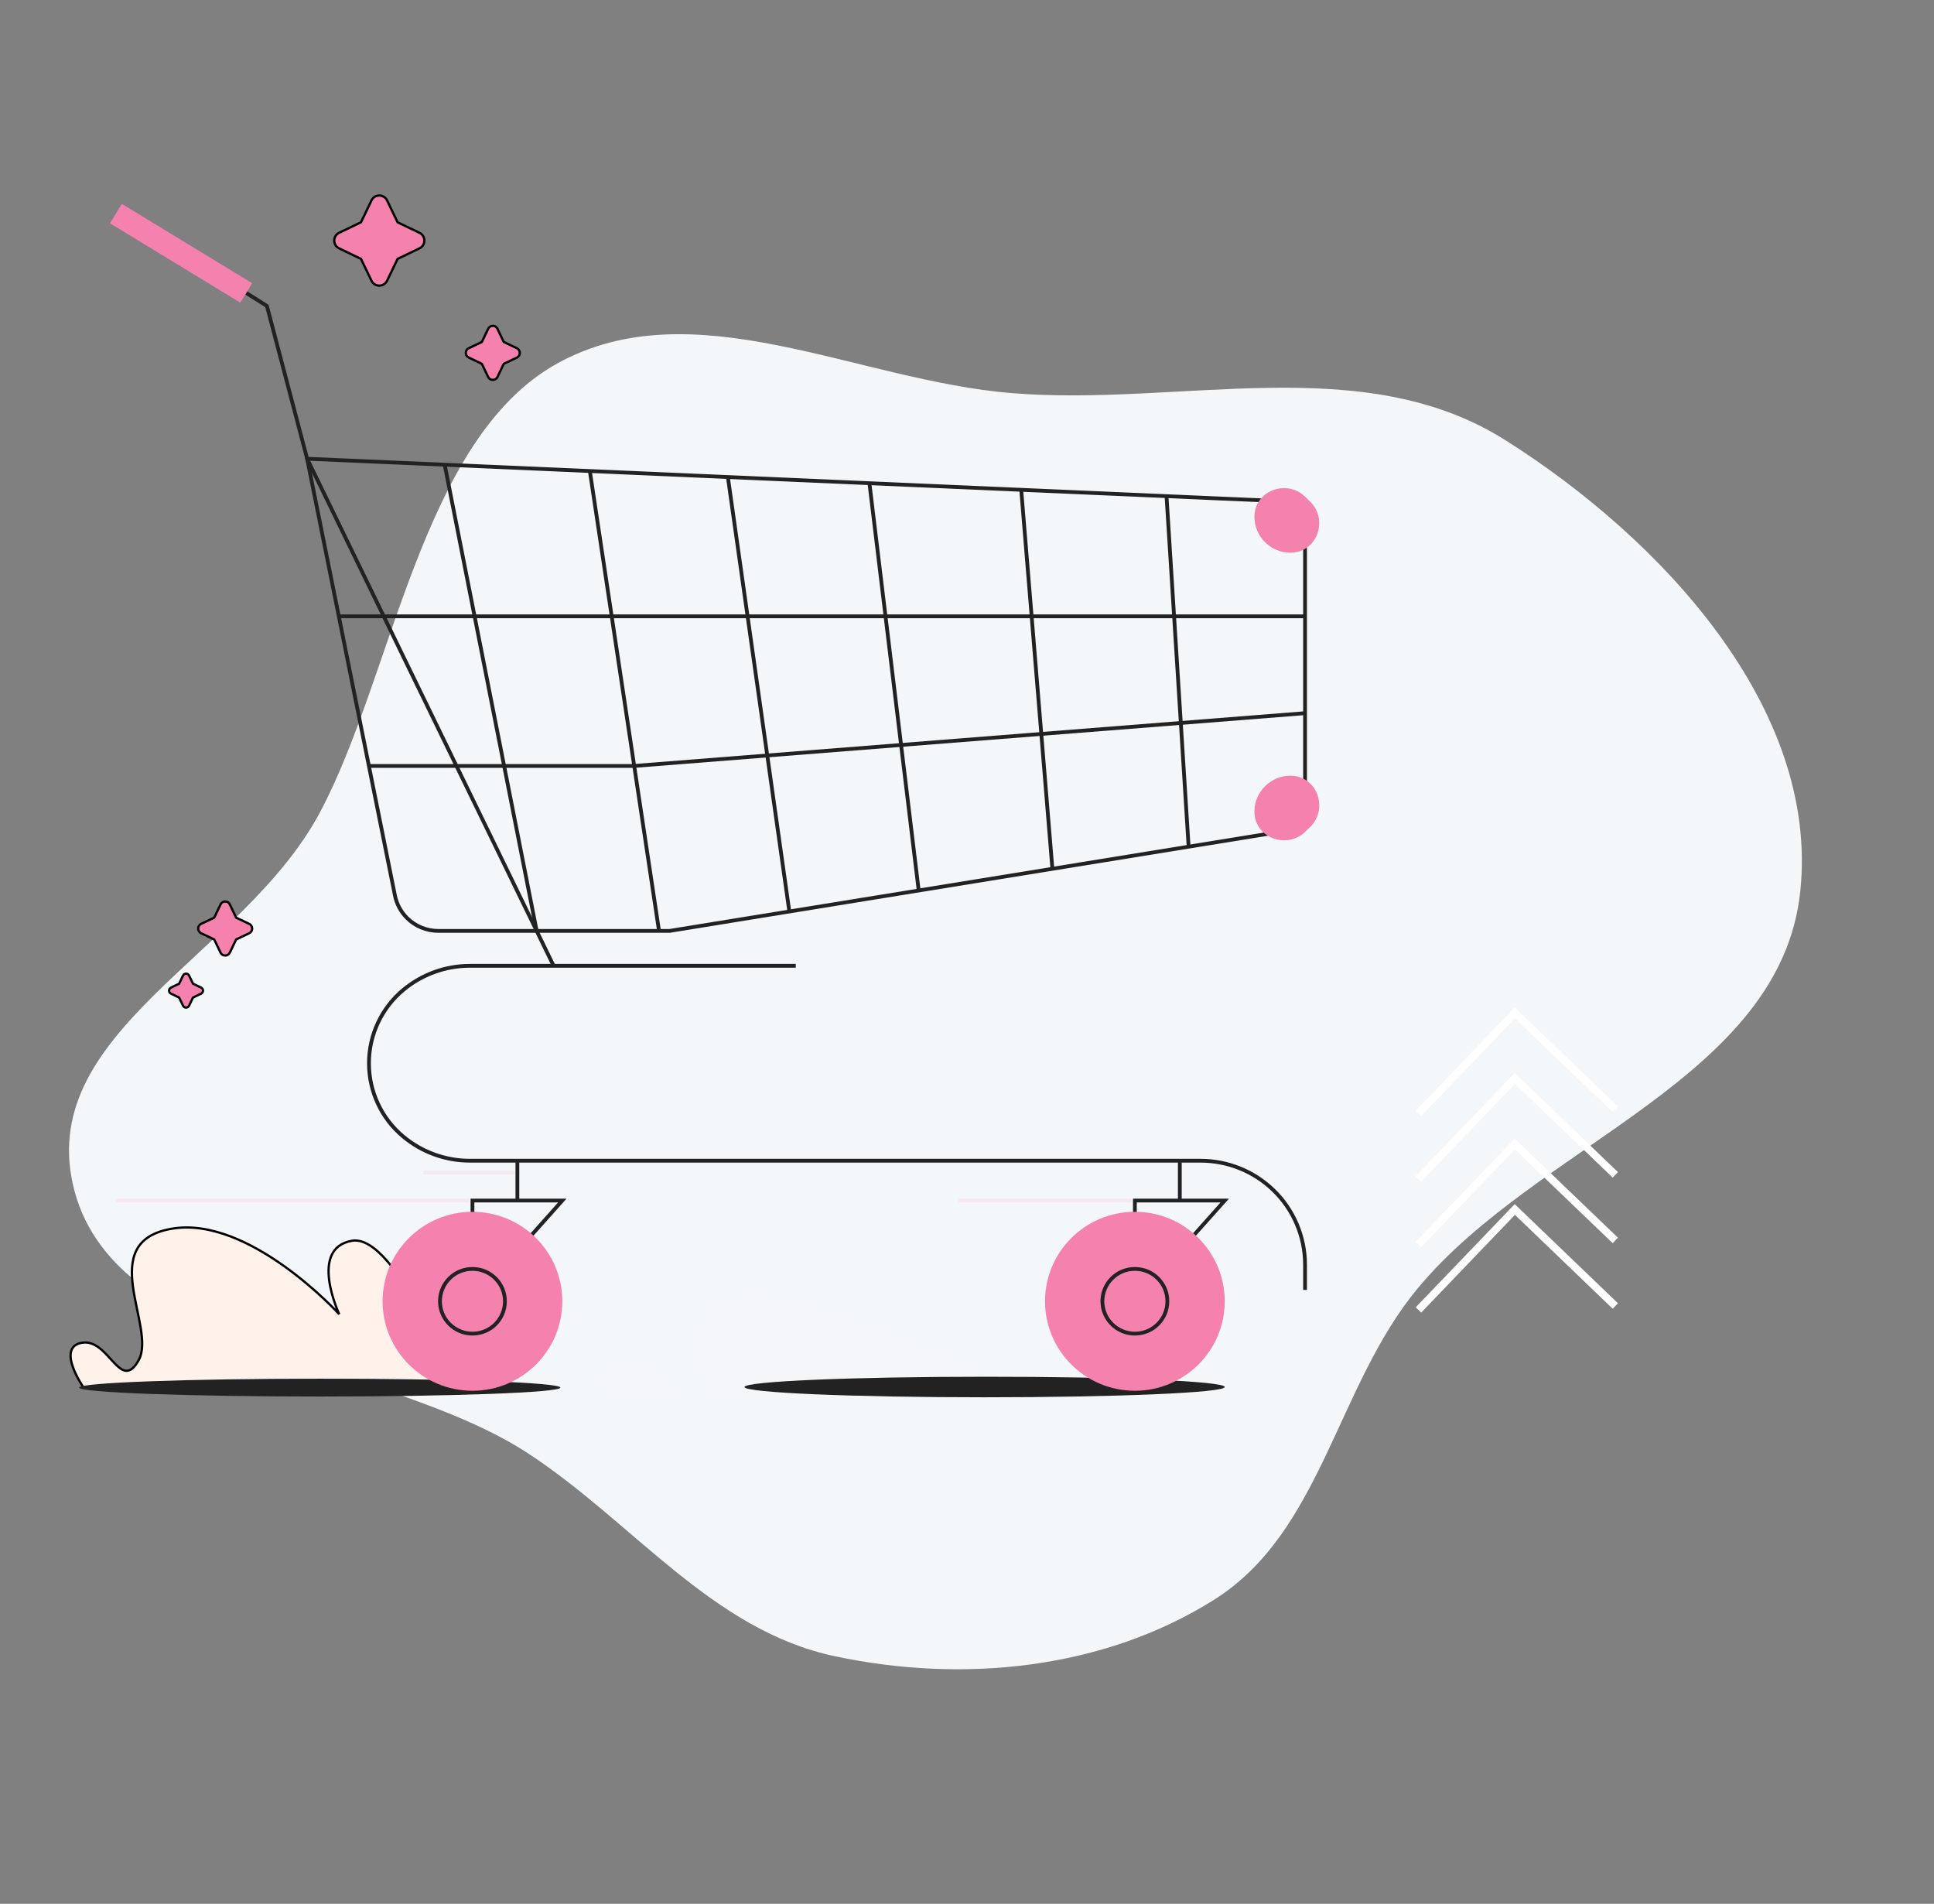 <svg width="255" height="251" viewBox="0 0 255 251" fill="none" xmlns="http://www.w3.org/2000/svg">
<rect x="0" y="0" width="255" height="251" fill="#808080" stroke="none"/>
<path fill-rule="evenodd" clip-rule="evenodd" d="M42.158 107.154C51.824 89.087 55.538 57.853 73.463 47.926C91.424 37.979 112.958 50.177 133.423 51.831C155.682 53.631 179.602 46.108 198.484 58.032C219.007 70.991 239.877 93.331 237.373 117.473C234.807 142.215 202.733 150.743 186.879 169.911C176.22 182.799 174.261 201.972 160.111 210.889C145.472 220.115 126.944 221.957 110.021 218.345C93.8 214.882 83.438 200.611 69.541 191.556C51.072 179.523 15.577 178.376 9.845 157.092C4.219 136.2 31.951 126.231 42.158 107.154Z" fill="#F4F7FA"/>
<path d="M187.024 164.06L199.731 150.83L212.979 163.535" stroke="white" stroke-miterlimit="10"/>
<path d="M187.024 172.705L199.731 159.459L212.979 172.18" stroke="white" stroke-miterlimit="10"/>
<path d="M187.024 146.786L199.731 133.54L212.979 146.245" stroke="white" stroke-miterlimit="10"/>
<path d="M187.024 155.431L199.731 142.185L212.979 154.89" stroke="white" stroke-miterlimit="10"/>
<g opacity="0.2">
<g opacity="0.2">
<path opacity="0.2" d="M79.571 183.357H89.874C89.89 183.357 77.835 174.68 79.571 183.357Z" fill="#F582AE"/>
<path opacity="0.2" d="M93.52 183.357H134.173C134.173 183.357 103.68 168.614 96.275 171.353C88.871 174.107 93.52 183.357 93.52 183.357Z" fill="#F582AE"/>
</g>
</g>
<path d="M60.192 183.087L11.02 182.941C11.02 182.941 7.294 177.594 10.829 177.021C14.364 176.447 15.861 183.676 18.281 179.329C20.701 174.999 12.421 163.727 22.66 161.991C32.899 160.256 44.73 173.263 44.73 173.263C44.73 173.263 40.638 164.586 46.402 163.583C52.198 162.564 60.192 183.087 60.192 183.087Z" fill="#FFF2EA" stroke="black" stroke-width="0.3"/>
<g opacity="0.5">
<g opacity="0.5">
<path opacity="0.5" d="M149.237 158.282H126.403" stroke="#F582AE" stroke-width="0.5" stroke-miterlimit="10"/>
<path opacity="0.5" d="M67.82 154.588H55.829" stroke="#F582AE" stroke-width="0.5" stroke-miterlimit="10"/>
<path opacity="0.5" d="M61.88 158.282H15.287" stroke="#F582AE" stroke-width="0.5" stroke-miterlimit="10"/>
</g>
</g>
<path d="M73.883 182.941C73.883 183.59 59.68 184.116 42.158 184.116C24.636 184.116 10.433 183.59 10.433 182.941C10.433 182.291 24.636 181.766 42.158 181.766C59.68 181.752 73.883 182.277 73.883 182.941Z" fill="#222222"/>
<path d="M161.483 182.863C161.483 183.612 147.31 184.217 129.826 184.217C112.342 184.217 98.17 183.612 98.17 182.863C98.17 182.115 112.342 181.51 129.826 181.51C147.326 181.494 161.483 182.099 161.483 182.863Z" fill="#222222"/>
<path d="M40.495 60.479L172.072 66.211V109.134L88.297 122.73H57.803C56.259 122.73 54.762 122.125 53.663 121.027C52.851 120.215 52.294 119.18 52.071 118.049L40.495 60.479Z" stroke="#222222" stroke-width="0.5" stroke-miterlimit="10"/>
<path d="M104.922 127.331H61.96C58.743 127.331 55.638 128.462 53.186 130.5C50.304 132.904 48.648 136.438 48.648 140.18C48.648 143.921 50.304 147.471 53.186 149.859C55.654 151.913 58.759 153.028 61.96 153.028H104.922H158.298C161.849 153.028 165.272 154.397 167.836 156.849C170.543 159.428 172.072 163.01 172.072 166.736V170.063" stroke="#222222" stroke-width="0.5" stroke-miterlimit="10"/>
<path d="M165.416 67.787C165.4 67.93 165.4 68.09 165.4 68.249C165.432 70.732 167.533 72.834 170.033 72.866C170.193 72.866 170.336 72.866 170.495 72.85C173.76 72.579 175.097 68.472 172.772 66.163L172.119 65.526C169.811 63.202 165.686 64.539 165.416 67.787Z" fill="#F582AE"/>
<path d="M170.495 102.287C170.352 102.271 170.193 102.271 170.033 102.271C167.533 102.303 165.432 104.405 165.4 106.888C165.4 107.048 165.4 107.191 165.416 107.35C165.686 110.598 169.811 111.935 172.135 109.627L172.788 108.99C175.097 106.665 173.76 102.558 170.495 102.287Z" fill="#F582AE"/>
<path d="M62.294 171.559V158.281H74.141L62.294 171.559Z" stroke="#222222" stroke-width="0.5" stroke-miterlimit="10"/>
<path d="M68.218 153.043V158.281" stroke="#222222" stroke-width="0.5" stroke-miterlimit="10"/>
<path d="M149.635 171.559V158.281H161.483L149.635 171.559Z" stroke="#222222" stroke-width="0.5" stroke-miterlimit="10"/>
<path d="M155.559 153.043V158.281" stroke="#222222" stroke-width="0.5" stroke-miterlimit="10"/>
<path d="M32.469 38.62L35.192 40.339L40.495 60.479L72.995 127.331" stroke="#222222" stroke-width="0.5" stroke-miterlimit="10"/>
<path d="M58.632 61.275L70.765 122.746" stroke="#222222" stroke-width="0.5" stroke-miterlimit="10"/>
<path d="M77.772 62.103L86.896 122.746" stroke="#222222" stroke-width="0.5" stroke-miterlimit="10"/>
<path d="M95.972 62.899L104.078 120.183" stroke="#222222" stroke-width="0.5" stroke-miterlimit="10"/>
<path d="M114.635 63.711L121.132 117.412" stroke="#222222" stroke-width="0.5" stroke-miterlimit="10"/>
<path d="M134.651 64.587L138.759 114.547" stroke="#222222" stroke-width="0.5" stroke-miterlimit="10"/>
<path d="M153.807 65.415L156.721 111.633" stroke="#222222" stroke-width="0.5" stroke-miterlimit="10"/>
<path d="M172.072 81.256H44.491" stroke="#222222" stroke-width="0.5" stroke-miterlimit="10"/>
<path d="M172.072 94.025L83.616 100.982H48.632" stroke="#222222" stroke-width="0.5" stroke-miterlimit="10"/>
<path d="M15.287 28.16L32.469 38.62" stroke="#F582AE" stroke-width="3" stroke-miterlimit="10"/>
<path d="M62.294 183.357C68.837 183.357 74.141 178.075 74.141 171.56C74.141 165.044 68.837 159.762 62.294 159.762C55.751 159.762 50.447 165.044 50.447 171.56C50.447 178.075 55.751 183.357 62.294 183.357Z" fill="#F582AE"/>
<path d="M66.577 171.559C66.577 173.916 64.667 175.826 62.294 175.826C59.937 175.826 58.011 173.916 58.011 171.559C58.011 169.203 59.921 167.292 62.294 167.292C64.651 167.292 66.577 169.203 66.577 171.559Z" stroke="#222222" stroke-width="0.5" stroke-miterlimit="10"/>
<path d="M149.635 183.357C156.178 183.357 161.482 178.075 161.482 171.56C161.482 165.044 156.178 159.762 149.635 159.762C143.092 159.762 137.788 165.044 137.788 171.56C137.788 178.075 143.092 183.357 149.635 183.357Z" fill="#F582AE"/>
<path d="M153.919 171.559C153.919 173.916 152.008 175.826 149.635 175.826C147.279 175.826 145.352 173.916 145.352 171.559C145.352 169.203 147.263 167.292 149.635 167.292C152.008 167.292 153.919 169.203 153.919 171.559Z" stroke="#222222" stroke-width="0.5" stroke-miterlimit="10"/>
<path d="M65.59 43.349L66.418 45.084L68.154 45.912C68.664 46.167 68.664 46.899 68.154 47.138L66.418 47.966L65.59 49.701C65.336 50.211 64.603 50.211 64.364 49.701L63.536 47.966L61.8 47.138C61.291 46.883 61.291 46.151 61.8 45.912L63.536 45.084L64.364 43.349C64.619 42.824 65.352 42.824 65.59 43.349Z" fill="#F582AE" stroke="black" stroke-width="0.3"/>
<path d="M30.304 119.243L31.132 120.979L32.867 121.807C33.377 122.061 33.377 122.794 32.867 123.033L31.132 123.86L30.304 125.596C30.049 126.105 29.316 126.105 29.077 125.596L28.249 123.86L26.514 123.033C26.004 122.778 26.004 122.046 26.514 121.807L28.249 120.979L29.077 119.243C29.332 118.718 30.065 118.718 30.304 119.243Z" fill="#F582AE" stroke="black" stroke-width="0.3"/>
<path d="M24.921 128.605L25.447 129.688L26.53 130.213C26.848 130.373 26.848 130.834 26.53 130.993L25.447 131.519L24.921 132.601C24.762 132.92 24.3 132.92 24.141 132.601L23.616 131.519L22.533 130.993C22.214 130.834 22.214 130.373 22.533 130.213L23.616 129.688L24.141 128.605C24.3 128.287 24.762 128.287 24.921 128.605Z" fill="#F582AE" stroke="black" stroke-width="0.3"/>
<path d="M51.036 26.425L52.422 29.307L55.304 30.692C56.163 31.106 56.163 32.332 55.304 32.745L52.422 34.131L51.036 37.012C50.622 37.872 49.396 37.872 48.982 37.012L47.597 34.131L44.715 32.745C43.855 32.332 43.855 31.106 44.715 30.692L47.597 29.307L48.982 26.425C49.396 25.565 50.622 25.565 51.036 26.425Z" fill="#F582AE" stroke="black" stroke-width="0.3"/>
</svg>
